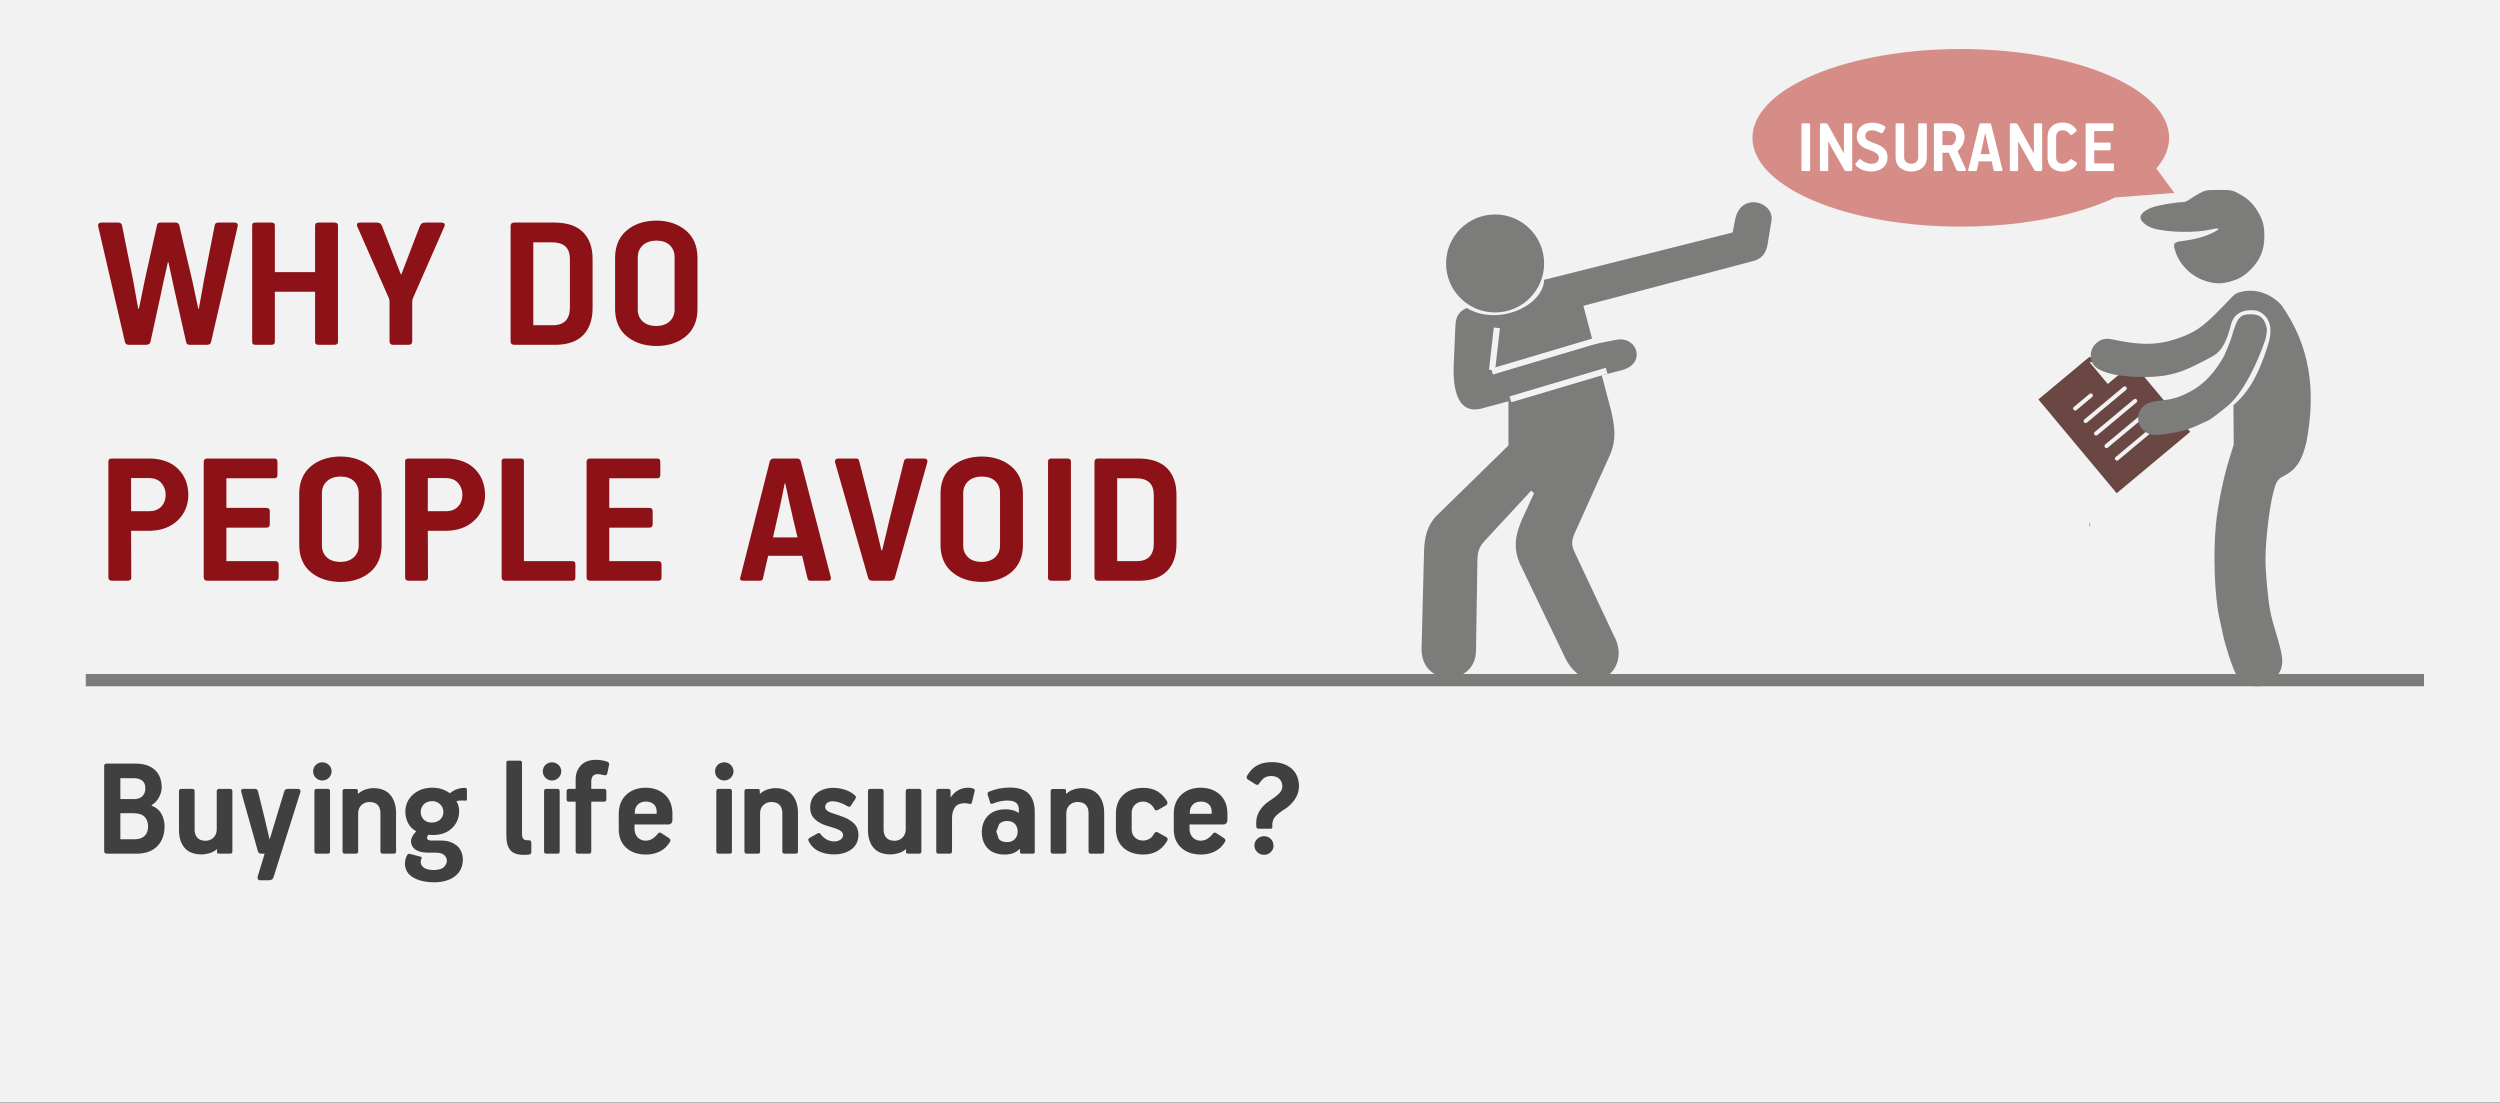 <svg width="408" height="180" xmlns="http://www.w3.org/2000/svg" xmlns:xlink="http://www.w3.org/1999/xlink" overflow="hidden"><rect width="100%" height="100%" fill="#333333" stroke="none"/><defs><clipPath id="clip0"><path d="M0 0 408 0 408 180 0 180Z" fill-rule="evenodd" clip-rule="evenodd"/></clipPath><clipPath id="clip1"><path d="M331.007 66.57 346.315 53.788 359.09 69.103 343.782 81.885Z" fill-rule="evenodd" clip-rule="evenodd"/></clipPath><clipPath id="clip2"><path d="M331.007 66.57 346.315 53.788 359.09 69.103 343.782 81.885Z" fill-rule="evenodd" clip-rule="evenodd"/></clipPath><clipPath id="clip3"><path d="M331.007 66.57 346.315 53.788 359.09 69.103 343.782 81.885Z" fill-rule="evenodd" clip-rule="evenodd"/></clipPath></defs><g clip-path="url(#clip0)"><rect x="0" y="0" width="408" height="179.916" fill="#FFFFFF" transform="scale(1 1)"/><rect x="0" y="0" width="408" height="179.916" fill="#F2F2F2" transform="scale(1 1)"/><path d="M0 0 381.598 0" stroke="#7C7C7B" stroke-width="2" stroke-miterlimit="8" fill="none" fill-rule="evenodd" transform="matrix(1 0 -0 1 14 111)"/><path d="M112.057 42.902C111.928 43.547 111.8 44.189 111.676 44.826 111.55 45.464 111.415 46.105 111.269 46.751L110.154 51.699 114.156 51.699C113.956 50.853 113.75 49.99 113.537 49.112 113.325 48.233 113.126 47.371 112.943 46.524L112.155 42.902ZM166.323 42.057 166.323 55.58 169.54 55.58C170.488 55.571 171.185 55.315 171.633 54.812 172.08 54.309 172.301 53.616 172.297 52.733L172.297 44.807C172.29 43.829 172.033 43.124 171.526 42.692 171.018 42.26 170.302 42.048 169.376 42.057ZM53.817 42.025 53.817 47.43 56.838 47.43C57.636 47.417 58.271 47.168 58.742 46.682 59.212 46.195 59.453 45.549 59.464 44.743 59.461 44.021 59.237 43.394 58.791 42.862 58.345 42.33 57.694 42.051 56.838 42.025ZM5.392 42.025 5.392 47.43 8.412 47.43C9.211 47.417 9.846 47.168 10.316 46.682 10.787 46.195 11.027 45.549 11.038 44.743 11.036 44.021 10.811 43.394 10.365 42.862 9.919 42.33 9.268 42.051 8.412 42.025ZM144.251 41.766C143.276 41.785 142.525 42.046 141.998 42.55 141.471 43.055 141.204 43.688 141.198 44.451L141.198 53.057C141.202 53.819 141.464 54.447 141.981 54.941 142.499 55.436 143.245 55.692 144.218 55.71 145.147 55.694 145.874 55.442 146.401 54.953 146.927 54.465 147.195 53.833 147.205 53.057L147.205 44.451C147.203 43.688 146.953 43.055 146.454 42.55 145.956 42.046 145.221 41.785 144.251 41.766ZM39.589 41.766C38.614 41.785 37.863 42.046 37.336 42.55 36.809 43.055 36.542 43.688 36.536 44.451L36.536 53.057C36.541 53.819 36.802 54.447 37.319 54.941 37.837 55.436 38.583 55.692 39.556 55.71 40.484 55.694 41.212 55.442 41.739 54.953 42.265 54.465 42.533 53.833 42.543 53.057L42.543 44.451C42.541 43.688 42.291 43.055 41.792 42.55 41.294 42.046 40.559 41.785 39.589 41.766ZM163.21 38.827 169.835 38.827C171.9 38.844 173.445 39.375 174.468 40.418 175.491 41.462 176.002 42.914 176 44.775L176 52.766C176 54.657 175.493 56.129 174.48 57.179 173.467 58.229 171.952 58.762 169.934 58.778L163.21 58.778C163.027 58.778 162.884 58.73 162.78 58.637 162.675 58.543 162.622 58.407 162.62 58.229L162.62 39.376C162.62 39.015 162.817 38.832 163.21 38.827ZM155.629 38.827 158.185 38.827C158.338 38.824 158.473 38.862 158.59 38.94 158.707 39.018 158.769 39.153 158.775 39.344L158.775 58.293C158.773 58.469 158.719 58.594 158.615 58.669 158.51 58.744 158.367 58.78 158.185 58.778L155.629 58.778C155.447 58.78 155.303 58.744 155.199 58.669 155.094 58.594 155.041 58.469 155.039 58.293L155.039 39.344C155.039 39.167 155.088 39.036 155.186 38.952 155.285 38.868 155.432 38.826 155.629 38.827ZM120.92 38.827 123.545 38.827C123.726 38.821 123.872 38.84 123.983 38.883 124.095 38.926 124.167 39.026 124.201 39.182L126.563 48.431 127.842 53.798 127.973 53.798 129.253 48.431 131.549 39.182C131.602 39.04 131.685 38.945 131.799 38.895 131.913 38.846 132.038 38.823 132.172 38.827L134.731 38.827C135.075 38.837 135.272 38.914 135.321 39.057 135.371 39.201 135.371 39.35 135.321 39.506L130.04 58.293C129.976 58.469 129.882 58.594 129.757 58.669 129.632 58.744 129.464 58.78 129.253 58.778L126.431 58.778C126.236 58.782 126.077 58.75 125.956 58.681 125.834 58.613 125.741 58.483 125.677 58.293L120.297 39.506C120.241 39.322 120.255 39.164 120.338 39.033 120.421 38.901 120.615 38.833 120.92 38.827ZM110.285 38.827 113.992 38.827C114.144 38.821 114.283 38.848 114.411 38.908 114.538 38.967 114.628 39.091 114.681 39.279 115.502 42.418 116.321 45.561 117.137 48.707 117.954 51.853 118.765 54.995 119.569 58.131 119.596 58.201 119.607 58.288 119.602 58.39 119.605 58.491 119.575 58.58 119.512 58.657 119.449 58.734 119.337 58.774 119.175 58.778L116.321 58.778C116.174 58.78 116.058 58.753 115.973 58.697 115.887 58.642 115.829 58.55 115.797 58.422 115.647 57.792 115.495 57.169 115.341 56.551 115.188 55.933 115.044 55.317 114.911 54.703L109.367 54.703C109.29 55.022 109.164 55.557 108.99 56.308 108.815 57.059 108.656 57.764 108.514 58.422 108.48 58.565 108.417 58.66 108.325 58.709 108.234 58.759 108.122 58.782 107.989 58.778L105.299 58.778C104.944 58.773 104.769 58.654 104.774 58.422 104.775 58.375 104.782 58.332 104.795 58.293 104.808 58.254 104.823 58.211 104.84 58.164L109.629 39.279C109.677 39.148 109.754 39.04 109.859 38.956 109.964 38.873 110.106 38.83 110.285 38.827ZM80.319 38.827 91.24 38.827C91.405 38.825 91.533 38.868 91.625 38.956 91.717 39.043 91.763 39.184 91.764 39.376L91.764 41.476C91.767 41.655 91.729 41.797 91.65 41.9 91.57 42.002 91.434 42.055 91.24 42.057L83.432 42.057 83.432 46.88 89.96 46.88C90.156 46.882 90.298 46.935 90.387 47.038 90.475 47.141 90.519 47.282 90.518 47.462L90.518 49.529C90.518 49.709 90.476 49.85 90.391 49.953 90.305 50.056 90.173 50.108 89.993 50.11L83.432 50.11 83.432 55.58 91.436 55.58C91.602 55.579 91.73 55.622 91.822 55.71 91.913 55.797 91.96 55.937 91.961 56.13L91.961 58.229C91.967 58.59 91.792 58.773 91.436 58.778L80.319 58.778C80.137 58.778 79.993 58.73 79.889 58.637 79.784 58.543 79.731 58.407 79.729 58.229L79.729 39.376C79.729 39.015 79.926 38.832 80.319 38.827ZM66.424 38.827 68.947 38.827C69.128 38.825 69.266 38.86 69.361 38.932 69.456 39.003 69.504 39.119 69.504 39.279L69.504 55.58 77.41 55.58C77.574 55.578 77.697 55.615 77.779 55.689 77.861 55.764 77.902 55.889 77.902 56.065L77.902 58.229C77.904 58.407 77.867 58.543 77.791 58.637 77.716 58.73 77.588 58.778 77.41 58.778L66.424 58.778C66.058 58.773 65.873 58.59 65.867 58.229L65.867 39.312C65.864 39.136 65.903 39.011 65.986 38.936 66.068 38.861 66.215 38.825 66.424 38.827ZM50.737 38.827 56.838 38.827C58.809 38.858 60.352 39.418 61.466 40.507 62.58 41.597 63.147 43.03 63.167 44.808 63.132 46.509 62.538 47.895 61.384 48.968 60.231 50.04 58.726 50.594 56.87 50.628L53.817 50.628 53.85 58.261C53.85 58.611 53.654 58.784 53.26 58.778L50.737 58.778C50.539 58.779 50.386 58.737 50.278 58.653 50.17 58.569 50.116 58.438 50.115 58.261L50.115 39.311C50.116 39.136 50.17 39.011 50.278 38.936 50.386 38.861 50.539 38.825 50.737 38.827ZM17.834 38.827 28.755 38.827C28.92 38.825 29.049 38.868 29.14 38.956 29.232 39.043 29.278 39.184 29.28 39.376L29.28 41.476C29.282 41.655 29.244 41.797 29.165 41.9 29.086 42.002 28.949 42.055 28.755 42.057L20.947 42.057 20.947 46.88 27.475 46.88C27.671 46.882 27.813 46.935 27.902 47.038 27.991 47.141 28.035 47.282 28.033 47.462L28.033 49.529C28.034 49.709 27.991 49.85 27.906 49.953 27.82 50.056 27.688 50.108 27.508 50.11L20.947 50.11 20.947 55.58 28.952 55.58C29.117 55.579 29.245 55.622 29.337 55.71 29.429 55.797 29.475 55.937 29.476 56.13L29.476 58.229C29.482 58.59 29.307 58.773 28.952 58.778L17.834 58.778C17.652 58.778 17.509 58.73 17.404 58.637 17.3 58.543 17.247 58.407 17.244 58.229L17.244 39.376C17.244 39.015 17.441 38.832 17.834 38.827ZM2.311 38.827 8.412 38.827C10.384 38.858 11.927 39.418 13.041 40.507 14.155 41.597 14.721 43.03 14.741 44.808 14.706 46.509 14.112 47.895 12.959 48.968 11.805 50.04 10.3 50.594 8.445 50.628L5.392 50.628 5.425 58.261C5.425 58.611 5.228 58.784 4.835 58.778L2.311 58.778C2.113 58.779 1.961 58.737 1.853 58.653 1.745 58.569 1.69 58.438 1.689 58.261L1.689 39.311C1.69 39.136 1.745 39.011 1.853 38.936 1.961 38.861 2.113 38.825 2.311 38.827ZM144.218 38.503C146.134 38.517 147.723 39.038 148.982 40.066 150.241 41.094 150.894 42.545 150.941 44.419L150.941 53.089C150.902 54.933 150.267 56.37 149.035 57.401 147.804 58.432 146.209 58.956 144.251 58.972 142.304 58.96 140.702 58.444 139.445 57.425 138.189 56.407 137.538 54.961 137.495 53.089L137.495 44.419C137.535 42.574 138.176 41.131 139.417 40.091 140.658 39.051 142.258 38.522 144.218 38.503ZM39.556 38.503C41.472 38.517 43.061 39.038 44.32 40.066 45.579 41.094 46.232 42.545 46.279 44.419L46.279 53.089C46.24 54.933 45.605 56.37 44.373 57.401 43.142 58.432 41.547 58.956 39.589 58.972 37.642 58.96 36.04 58.444 34.783 57.425 33.527 56.407 32.877 54.961 32.833 53.089L32.833 44.419C32.873 42.574 33.514 41.131 34.755 40.091 35.996 39.051 37.596 38.522 39.556 38.503ZM71.034 3.554 71.034 17.077 74.251 17.077C75.198 17.068 75.896 16.811 76.343 16.309 76.79 15.806 77.012 15.113 77.008 14.23L77.008 6.303C77.001 5.326 76.744 4.621 76.237 4.189 75.729 3.756 75.012 3.545 74.086 3.554ZM91.138 3.263C90.164 3.281 89.413 3.543 88.886 4.047 88.359 4.551 88.092 5.185 88.086 5.948L88.086 14.553C88.09 15.315 88.352 15.943 88.869 16.438 89.387 16.933 90.132 17.189 91.106 17.206 92.034 17.191 92.762 16.939 93.289 16.45 93.815 15.961 94.083 15.329 94.093 14.553L94.093 5.948C94.091 5.185 93.841 4.551 93.342 4.047 92.844 3.543 92.109 3.281 91.138 3.263ZM67.921 0.323 74.546 0.323C76.611 0.341 78.155 0.871 79.178 1.915 80.202 2.958 80.712 4.411 80.711 6.271L80.711 14.262C80.71 16.154 80.204 17.625 79.191 18.675 78.178 19.726 76.662 20.259 74.644 20.275L67.921 20.275C67.738 20.274 67.595 20.227 67.49 20.134 67.386 20.04 67.333 19.904 67.331 19.726L67.331 0.873C67.331 0.512 67.527 0.329 67.921 0.323ZM42.783 0.323 45.375 0.323C45.618 0.317 45.813 0.346 45.962 0.412 46.11 0.478 46.231 0.621 46.327 0.841L49.408 8.763 49.506 8.763C49.718 8.225 50.023 7.433 50.419 6.388 50.816 5.343 51.212 4.3 51.609 3.259 52.006 2.217 52.31 1.433 52.523 0.905 52.61 0.697 52.722 0.548 52.859 0.457 52.995 0.366 53.222 0.321 53.539 0.323L55.967 0.323C56.3 0.332 56.495 0.404 56.553 0.538 56.611 0.672 56.602 0.816 56.525 0.97L51.473 12.482C51.393 12.652 51.339 12.796 51.313 12.914 51.286 13.032 51.274 13.168 51.276 13.323L51.276 19.693C51.274 19.887 51.221 20.032 51.116 20.13 51.012 20.227 50.868 20.275 50.686 20.275L48.163 20.275C47.77 20.27 47.573 20.086 47.573 19.725L47.573 13.258C47.574 13.145 47.563 13.031 47.54 12.914 47.517 12.798 47.473 12.675 47.409 12.546L42.324 1.002C42.247 0.833 42.229 0.679 42.271 0.542 42.313 0.404 42.484 0.331 42.783 0.323ZM25.711 0.323 28.234 0.323C28.432 0.322 28.585 0.357 28.692 0.428 28.8 0.5 28.855 0.616 28.856 0.776L28.856 8.409 35.421 8.409 35.421 0.808C35.423 0.633 35.477 0.507 35.585 0.433 35.693 0.358 35.846 0.321 36.044 0.323L38.534 0.323C38.732 0.322 38.885 0.357 38.993 0.428 39.101 0.5 39.156 0.616 39.157 0.776L39.157 19.79C39.156 19.966 39.101 20.091 38.993 20.166 38.885 20.241 38.732 20.277 38.534 20.275L36.044 20.275C35.846 20.277 35.693 20.241 35.585 20.166 35.477 20.091 35.423 19.966 35.421 19.79L35.421 11.607 28.856 11.607 28.856 19.79C28.854 19.966 28.801 20.091 28.697 20.166 28.592 20.241 28.449 20.277 28.267 20.275L25.743 20.275C25.547 20.277 25.399 20.241 25.301 20.166 25.203 20.091 25.154 19.966 25.154 19.79L25.154 0.808C25.152 0.633 25.196 0.507 25.285 0.433 25.373 0.358 25.515 0.321 25.711 0.323ZM0.604 0.323 3.294 0.323C3.65 0.323 3.857 0.485 3.918 0.808 4.198 2.251 4.49 3.707 4.791 5.174 5.092 6.641 5.392 8.096 5.689 9.539L6.542 14.325 6.673 14.39 7.657 9.571 9.626 0.744C9.652 0.627 9.706 0.529 9.79 0.449 9.873 0.369 10.026 0.327 10.249 0.323L12.644 0.323C12.778 0.32 12.902 0.351 13.017 0.416 13.131 0.482 13.214 0.602 13.267 0.776 13.399 1.394 13.605 2.295 13.884 3.479 14.163 4.663 14.444 5.847 14.727 7.03 15.01 8.214 15.223 9.115 15.366 9.733L16.351 14.357 16.449 14.39C16.499 14.1 16.585 13.627 16.706 12.97 16.828 12.314 16.948 11.661 17.066 11.012 17.184 10.363 17.263 9.905 17.302 9.636L19.041 0.776C19.06 0.616 19.127 0.5 19.241 0.428 19.355 0.357 19.496 0.322 19.664 0.323L22.19 0.323C22.505 0.332 22.694 0.404 22.756 0.538 22.817 0.672 22.825 0.816 22.78 0.97L18.45 19.79C18.419 19.966 18.342 20.091 18.22 20.166 18.099 20.241 17.924 20.277 17.695 20.275L15.071 20.275C14.891 20.282 14.743 20.26 14.628 20.21 14.513 20.16 14.431 20.042 14.382 19.855L12.512 11.544 11.495 6.823 11.397 6.791C11.345 7.041 11.242 7.503 11.088 8.175 10.935 8.847 10.784 9.52 10.634 10.192 10.484 10.864 10.389 11.326 10.347 11.576L8.543 19.855C8.496 19.999 8.41 20.106 8.285 20.174 8.16 20.242 7.983 20.276 7.756 20.275L5.164 20.275C4.983 20.281 4.829 20.261 4.701 20.214 4.573 20.168 4.476 20.059 4.41 19.887L0.014 0.905C-0.015 0.796 0.001 0.675 0.063 0.542 0.124 0.408 0.305 0.336 0.604 0.323ZM91.106 0C93.022 0.014 94.611 0.535 95.87 1.563 97.129 2.591 97.782 4.042 97.829 5.915L97.829 14.586C97.79 16.43 97.155 17.867 95.923 18.898 94.692 19.928 93.097 20.452 91.138 20.469 89.192 20.456 87.59 19.941 86.333 18.922 85.076 17.903 84.426 16.458 84.383 14.586L84.383 5.915C84.423 4.07 85.064 2.628 86.305 1.587 87.546 0.547 89.146 0.018 91.106 0Z" fill="#8D1218" fill-rule="evenodd" transform="matrix(1 0 -0 1 16 36)"/><path d="M7.353 17.26C12.534 20.34 19.906 16.847 19.999 12.668L50.77 4.939 51.187 2.786C52.14-1.84 57.793 0.005 57.071 3.192L56.423 7.145C56.143 8.272 55.633 9.254 53.952 9.645L26.412 16.911 30.945 34.06C31.524 36.733 31.854 38.617 30.74 41.268L24.943 54.115C24.351 55.514 24.526 56.164 25.123 57.428L31.356 70.681C34.556 76.453 27.514 81.517 23.623 74.749L16.612 60.163C15.167 57.435 14.831 55.363 16.413 51.731L18.355 47.487 17.882 47.081 10.292 55.277C9.277 56.367 9.153 57.292 9.115 58.3L8.885 73.065C8.922 79.082 0.013 79.227 0 72.949L0.411 56.788C0.498 54.739 0.872 52.808 2.41 51.208L14.177 39.698 14.177 32.49 9.645 33.711C5.535 34.627 5 29.766 5.292 25.573L5.498 20.661C5.566 19.395 5.529 18.115 7.353 17.26Z" fill="#7C7C7B" fill-rule="evenodd" transform="matrix(1 0 -0 1 232 33)"/><path d="M0.404 0.293 1.275 0 1.158 3.453 2.2 4.038 20.734 0.468C24.142-0.268 25.76 4.275 21.776 5.384L3.708 10.066 0 5.325Z" fill="#7C7C7B" fill-rule="evenodd" transform="matrix(1 0 -0 1 243 55)"/><path d="M0 7.996C-1.01851e-15 3.58 3.582-1.01803e-15 8-2.03606e-15 12.418-4.07213e-15 16 3.58 16 7.996 16 12.412 12.418 15.992 8 15.992 3.582 15.992-5.09256e-15 12.412 0 7.996Z" fill="#7C7C7B" fill-rule="evenodd" transform="matrix(1 0 -0 1 236 35)"/><g clip-path="url(#clip1)"><g clip-path="url(#clip2)"><g clip-path="url(#clip3)"><path d="M12.934 0 2.16 0 2.16 19.942 17.782 19.942 17.782 4.848 12.934 0ZM5.816 4.653 9.14 4.653C9.324 4.653 9.472 4.802 9.472 4.986 9.472 5.169 9.324 5.318 9.14 5.318L5.816 5.318C5.633 5.318 5.484 5.169 5.484 4.986 5.484 4.802 5.633 4.653 5.816 4.653ZM14.126 15.954 5.816 15.954C5.633 15.954 5.484 15.805 5.484 15.621 5.484 15.438 5.633 15.289 5.816 15.289L14.126 15.289C14.309 15.289 14.458 15.438 14.458 15.621 14.458 15.805 14.309 15.954 14.126 15.954ZM14.126 13.295 5.816 13.295C5.633 13.295 5.484 13.146 5.484 12.962 5.484 12.778 5.633 12.63 5.816 12.63L14.126 12.63C14.309 12.63 14.458 12.778 14.458 12.962 14.458 13.146 14.309 13.295 14.126 13.295ZM14.126 10.636 5.816 10.636C5.633 10.636 5.484 10.487 5.484 10.303 5.484 10.12 5.633 9.971 5.816 9.971L14.126 9.971C14.309 9.971 14.458 10.12 14.458 10.303 14.458 10.487 14.309 10.636 14.126 10.636ZM14.126 7.977 5.816 7.977C5.633 7.977 5.484 7.828 5.484 7.644 5.484 7.461 5.633 7.312 5.816 7.312L14.126 7.312C14.309 7.312 14.458 7.461 14.458 7.644 14.458 7.828 14.309 7.977 14.126 7.977ZM12.464 5.318 12.464 0.665 17.117 5.318 12.464 5.318Z" fill="#6A4742" transform="matrix(0.768 -0.641 0.641 0.768 331.007 66.57)"/></g></g></g><path d="M26.222 80.805C25.052 80.336 24.441 79.882 23.983 79.141 23.425 78.238 22.195 74.547 21.778 72.525 21.616 71.742 21.36 70.548 21.207 69.87 20.419 66.376 20.164 59.376 20.646 54.512 20.957 51.366 21.843 47.038 22.813 43.912L23.544 41.56 23.522 38.346 23.5 35.131C26.611 32.488 28.013 28.754 29.045 25.597 29.919 22.994 29.634 21.194 28.183 20.146 27.583 19.712 27.268 19.624 26.307 19.624 24.593 19.624 23.4 20.535 23.067 22.096 22.529 24.12 21.867 26.154 20.136 27.117 15.909 29.428 13.604 30.527 9.057 30.527 4.921 30.527 2.111 29.936 0.914 28.814-0.131 27.738 0.088 26.072 0.885 25.225 1.671 24.397 2.542 24.133 3.675 24.378 8.459 25.416 11.245 25.359 14.624 24.155 17.616 23.088 18.844 22.15 22.906 17.829 23.729 16.954 24.005 16.785 24.947 16.582 27.195 16.098 29.6 16.926 31.309 18.772 36.042 25.468 36.978 32.705 35.427 41.05 34.715 44.174 33.764 45.613 31.699 46.693 30.673 47.23 30.503 47.499 29.997 49.393 29.357 51.79 28.728 57.2 28.727 60.322 28.727 62.323 29.127 66.764 29.469 68.552 29.708 69.8 29.831 70.263 30.702 73.188 31.566 76.09 31.664 77.253 31.148 78.44 30.317 80.347 27.934 81.491 26.222 80.805ZM0 54.607C0.007 54.294 0.046 54.189 0.093 54.373 0.14 54.558 0.137 54.814 0.086 54.942 0.035 55.071-0.004 54.92 0 54.607ZM9.435 39.675C7.593 38.71 7.428 36.203 9.129 35.02 9.583 34.705 10.185 34.539 11.309 34.42 13.503 34.187 14.491 33.902 16.305 32.979 18.166 32.032 19.832 30.467 21.173 28.405 21.654 27.667 22.047 27.01 22.047 26.945 22.047 26.88 22.247 26.403 22.492 25.884 22.738 25.364 23.078 24.447 23.248 23.846 24.107 20.815 24.562 20.288 26.315 20.288 27.659 20.288 28.321 20.731 28.75 21.919 29.03 22.694 29.028 22.868 28.723 24.391 27.33 28.483 25.121 32.926 22.799 35.032 21.655 36.029 19.533 37.637 19.361 37.637 19.322 37.637 18.637 37.946 17.838 38.323 16.099 39.145 14.956 39.465 12.49 39.825 11.067 40.055 10.172 40.063 9.435 39.675ZM19.31 14.97C16.732 14.261 14.682 12.294 13.958 9.835 13.624 8.702 13.786 8.498 15.147 8.336 17.021 8.114 18.77 7.643 20.066 7.011 21.474 6.324 21.373 6.099 19.82 6.457 17.264 7.045 12.596 6.944 10.372 6.252 9.285 5.914 8.315 5.086 8.315 4.496 8.315 3.893 9.198 3.173 10.418 2.783 11.524 2.429 14.198 1.991 15.249 1.991 15.531 1.991 16.028 1.787 16.353 1.538 16.678 1.289 17.403 0.841 17.964 0.543 18.915 0.037 19.132 0 21.119 0 23.111 0 23.32 0.036 24.267 0.545 25.779 1.358 26.619 2.125 27.398 3.402 28.293 4.869 28.542 5.768 28.542 7.531 28.542 9.771 27.886 11.392 26.354 12.942 25.233 14.075 24.376 14.573 22.849 14.98 21.55 15.325 20.591 15.323 19.31 14.97Z" fill="#7C7C7B" fill-rule="evenodd" transform="matrix(1 0 -0 1 341 31)"/><path d="M68.864 23.487 59.196 24.225C46.587 30.156 25.085 30.608 11.171 25.233-2.745 19.859-3.804 10.693 8.805 4.762 21.413-1.17 42.914-1.621 56.83 3.753 67.1 7.72 70.694 13.947 65.913 19.493Z" fill="#D68D87" fill-rule="evenodd" transform="matrix(1 0 -0 1 286 8)"/><path d="M29.958 1.719C29.909 1.971 29.861 2.222 29.814 2.471 29.766 2.72 29.715 2.97 29.66 3.222L29.239 5.155 30.751 5.155C30.676 4.825 30.598 4.488 30.517 4.145 30.437 3.801 30.362 3.465 30.293 3.134L29.995 1.719ZM23.001 1.389 23.001 3.69 24.316 3.69C24.515 3.683 24.681 3.61 24.816 3.471 24.95 3.332 25.051 3.169 25.119 2.982 25.188 2.795 25.222 2.627 25.222 2.476 25.223 2.149 25.136 1.887 24.961 1.691 24.786 1.495 24.513 1.394 24.142 1.389ZM46.599 0.127 50.727 0.127C50.79 0.127 50.838 0.144 50.873 0.178 50.908 0.212 50.925 0.267 50.926 0.342L50.926 1.162C50.927 1.232 50.912 1.287 50.882 1.328 50.852 1.368 50.801 1.388 50.727 1.389L47.776 1.389 47.776 3.273 50.244 3.273C50.318 3.274 50.371 3.294 50.405 3.334 50.438 3.375 50.455 3.43 50.454 3.5L50.454 4.308C50.455 4.378 50.439 4.433 50.406 4.473 50.374 4.513 50.324 4.534 50.256 4.535L47.776 4.535 47.776 6.671 50.802 6.671C50.864 6.671 50.913 6.688 50.947 6.722 50.982 6.756 51 6.811 51 6.886L51 7.706C51.002 7.847 50.936 7.919 50.802 7.921L46.599 7.921C46.531 7.92 46.476 7.902 46.437 7.865 46.397 7.829 46.377 7.776 46.376 7.706L46.376 0.342C46.376 0.201 46.451 0.129 46.599 0.127ZM34.298 0.127 34.918 0.127C35.026 0.127 35.11 0.144 35.169 0.179 35.227 0.215 35.28 0.273 35.326 0.355L37.907 5.003 37.932 4.977 37.932 0.317C37.932 0.248 37.951 0.199 37.989 0.17 38.028 0.141 38.087 0.127 38.167 0.127L39.047 0.127C39.116 0.127 39.172 0.141 39.215 0.17 39.258 0.199 39.281 0.248 39.282 0.317L39.282 7.655C39.279 7.755 39.25 7.824 39.195 7.864 39.14 7.903 39.074 7.922 38.997 7.921L38.378 7.921C38.286 7.923 38.209 7.912 38.147 7.886 38.085 7.86 38.03 7.804 37.981 7.718 37.86 7.496 37.682 7.179 37.447 6.766 37.212 6.353 36.959 5.908 36.686 5.431 36.414 4.954 36.161 4.508 35.928 4.093 35.695 3.679 35.519 3.359 35.401 3.133L35.364 3.146 35.364 7.718C35.364 7.793 35.345 7.846 35.308 7.876 35.271 7.907 35.215 7.922 35.141 7.921L34.236 7.921C34.162 7.921 34.106 7.907 34.069 7.878 34.032 7.849 34.013 7.8 34.013 7.731L34.013 0.418C34.011 0.317 34.031 0.244 34.072 0.197 34.114 0.15 34.189 0.127 34.298 0.127ZM29.288 0.127 30.689 0.127C30.747 0.125 30.799 0.136 30.848 0.159 30.896 0.182 30.93 0.23 30.95 0.304 31.26 1.53 31.57 2.758 31.878 3.987 32.187 5.216 32.493 6.443 32.797 7.668 32.808 7.695 32.812 7.729 32.81 7.769 32.811 7.808 32.8 7.843 32.776 7.873 32.752 7.903 32.71 7.919 32.649 7.921L31.57 7.921C31.514 7.921 31.47 7.911 31.438 7.889 31.406 7.867 31.384 7.832 31.372 7.782 31.315 7.536 31.258 7.292 31.199 7.05 31.141 6.809 31.087 6.568 31.037 6.329L28.941 6.329C28.912 6.453 28.865 6.662 28.799 6.956 28.732 7.249 28.672 7.524 28.619 7.782 28.606 7.837 28.582 7.874 28.547 7.894 28.513 7.913 28.47 7.922 28.42 7.921L27.403 7.921C27.269 7.919 27.203 7.872 27.205 7.782 27.205 7.763 27.208 7.746 27.213 7.731 27.218 7.716 27.223 7.699 27.23 7.68L29.04 0.304C29.058 0.253 29.087 0.21 29.127 0.178 29.167 0.145 29.221 0.128 29.288 0.127ZM21.811 0.127 24.266 0.127C25.015 0.132 25.594 0.33 26.002 0.722 26.41 1.114 26.616 1.669 26.622 2.388 26.613 2.784 26.506 3.182 26.302 3.582 26.099 3.981 25.85 4.316 25.556 4.586 25.532 4.611 25.515 4.633 25.507 4.654 25.498 4.674 25.494 4.693 25.494 4.712 25.496 4.75 25.517 4.8 25.556 4.863L26.832 7.643C26.863 7.709 26.863 7.772 26.834 7.829 26.804 7.886 26.746 7.917 26.659 7.921L25.717 7.921C25.562 7.919 25.455 7.893 25.395 7.843 25.336 7.793 25.29 7.726 25.259 7.643L24.055 4.926 23.001 4.926C23.001 5.394 23.003 5.861 23.007 6.329 23.011 6.796 23.012 7.264 23.013 7.731 23.013 7.8 22.994 7.849 22.957 7.878 22.92 7.907 22.864 7.921 22.79 7.921L21.836 7.921C21.762 7.921 21.706 7.907 21.669 7.878 21.632 7.849 21.613 7.8 21.613 7.731L21.613 0.342C21.611 0.201 21.677 0.129 21.811 0.127ZM15.587 0.127 16.541 0.127C16.604 0.126 16.657 0.138 16.698 0.163 16.74 0.189 16.762 0.236 16.763 0.304L16.763 5.724C16.767 6.009 16.871 6.244 17.074 6.431 17.276 6.618 17.553 6.715 17.905 6.722 18.256 6.715 18.534 6.618 18.736 6.43 18.939 6.242 19.043 6.002 19.047 5.711L19.047 0.317C19.047 0.248 19.065 0.199 19.102 0.17 19.139 0.141 19.195 0.127 19.27 0.127L20.223 0.127C20.298 0.127 20.356 0.14 20.397 0.168 20.437 0.196 20.458 0.241 20.459 0.304L20.459 5.724C20.44 6.443 20.192 7 19.714 7.395 19.235 7.791 18.636 7.991 17.917 7.996 17.192 7.991 16.59 7.791 16.11 7.395 15.631 7 15.382 6.443 15.364 5.724L15.364 0.317C15.363 0.248 15.38 0.199 15.415 0.17 15.45 0.141 15.507 0.127 15.587 0.127ZM3.298 0.127 3.917 0.127C4.026 0.127 4.109 0.144 4.168 0.179 4.227 0.215 4.28 0.273 4.326 0.355L6.907 5.003 6.932 4.977 6.932 0.317C6.931 0.248 6.95 0.199 6.989 0.17 7.027 0.141 7.087 0.127 7.167 0.127L8.046 0.127C8.116 0.127 8.172 0.141 8.215 0.17 8.258 0.199 8.28 0.248 8.282 0.317L8.282 7.655C8.279 7.755 8.25 7.824 8.195 7.864 8.14 7.903 8.074 7.922 7.997 7.921L7.378 7.921C7.286 7.923 7.209 7.912 7.147 7.886 7.085 7.86 7.029 7.804 6.981 7.718 6.86 7.496 6.682 7.179 6.447 6.766 6.212 6.353 5.959 5.908 5.686 5.431 5.414 4.954 5.161 4.508 4.928 4.093 4.694 3.679 4.519 3.359 4.4 3.133L4.363 3.146 4.363 7.718C4.363 7.793 4.345 7.846 4.307 7.876 4.27 7.907 4.215 7.922 4.14 7.921L3.236 7.921C3.162 7.921 3.106 7.907 3.069 7.878 3.032 7.849 3.013 7.8 3.013 7.731L3.013 0.418C3.011 0.317 3.031 0.244 3.072 0.197 3.113 0.15 3.189 0.127 3.298 0.127ZM0.223 0.127 1.189 0.127C1.247 0.126 1.298 0.141 1.342 0.171 1.386 0.202 1.41 0.254 1.412 0.329L1.412 7.731C1.411 7.8 1.391 7.849 1.352 7.878 1.312 7.907 1.258 7.921 1.189 7.921L0.223 7.921C0.154 7.921 0.1 7.907 0.06 7.878 0.021 7.849 0.001 7.8 0 7.731L0 0.329C0 0.26 0.019 0.209 0.056 0.176 0.093 0.143 0.149 0.127 0.223 0.127ZM11.432 0.026C11.837 0.025 12.221 0.071 12.586 0.165 12.95 0.258 13.284 0.406 13.589 0.607 13.673 0.667 13.713 0.726 13.71 0.785 13.707 0.843 13.679 0.919 13.627 1.01L13.305 1.617C13.266 1.685 13.213 1.725 13.147 1.737 13.08 1.748 13.009 1.738 12.933 1.705 12.695 1.576 12.455 1.471 12.211 1.389 11.967 1.307 11.732 1.265 11.507 1.263 11.211 1.257 10.958 1.328 10.746 1.474 10.535 1.621 10.424 1.874 10.415 2.236 10.435 2.539 10.584 2.77 10.861 2.929 11.139 3.088 11.424 3.215 11.717 3.31 12.082 3.434 12.441 3.582 12.796 3.755 13.15 3.927 13.445 4.164 13.681 4.466 13.916 4.768 14.039 5.174 14.048 5.686 14.031 6.423 13.777 6.989 13.284 7.384 12.792 7.78 12.162 7.98 11.395 7.984 10.928 7.985 10.478 7.91 10.043 7.757 9.608 7.604 9.233 7.364 8.916 7.037 8.84 6.971 8.799 6.908 8.792 6.848 8.784 6.788 8.817 6.712 8.891 6.621L9.374 6.065C9.446 5.986 9.51 5.954 9.568 5.968 9.625 5.983 9.693 6.023 9.77 6.09 9.996 6.288 10.254 6.445 10.545 6.559 10.836 6.674 11.107 6.732 11.358 6.735 11.802 6.729 12.126 6.636 12.332 6.455 12.537 6.274 12.638 6.039 12.636 5.749 12.624 5.41 12.467 5.146 12.164 4.956 11.861 4.766 11.481 4.596 11.023 4.447 10.697 4.341 10.383 4.202 10.081 4.029 9.778 3.856 9.529 3.626 9.332 3.341 9.136 3.055 9.034 2.691 9.027 2.248 9.045 1.553 9.282 1.011 9.737 0.621 10.191 0.231 10.757 0.033 11.432 0.026ZM42.568 0.001C42.999-0.008 43.411 0.07 43.803 0.234 44.196 0.399 44.549 0.704 44.862 1.149 44.901 1.201 44.919 1.255 44.915 1.313 44.91 1.371 44.872 1.426 44.8 1.478L44.13 1.996C44.061 2.032 43.995 2.039 43.935 2.016 43.875 1.994 43.828 1.953 43.796 1.895 43.657 1.691 43.487 1.535 43.286 1.427 43.084 1.318 42.861 1.264 42.618 1.263 42.27 1.271 42.007 1.374 41.83 1.572 41.653 1.77 41.564 2.012 41.564 2.299L41.564 5.749C41.565 6.022 41.656 6.25 41.836 6.434 42.017 6.619 42.282 6.715 42.63 6.722 42.862 6.718 43.077 6.66 43.276 6.548 43.476 6.436 43.645 6.297 43.783 6.128 43.825 6.078 43.869 6.033 43.917 5.994 43.964 5.955 44.027 5.957 44.106 6.002L44.85 6.469C44.906 6.502 44.945 6.547 44.964 6.602 44.984 6.657 44.979 6.714 44.949 6.772 44.66 7.21 44.314 7.524 43.912 7.716 43.51 7.907 43.074 8.001 42.605 7.996 41.869 7.989 41.281 7.786 40.841 7.389 40.401 6.992 40.175 6.445 40.164 5.749L40.164 2.248C40.177 1.563 40.404 1.02 40.845 0.618 41.286 0.216 41.86 0.01 42.568 0.001Z" fill="#FFFFFF" fill-rule="evenodd" transform="matrix(1 0 -0 1 294 20)"/><path d="M0 0 15.697 4.669" stroke="#F2F2F2" stroke-miterlimit="8" fill="none" fill-rule="evenodd" transform="matrix(1 0 0 -1 246.5 65.171)"/><path d="M0 0 17.267 5.136" stroke="#F2F2F2" stroke-miterlimit="8" fill="none" fill-rule="evenodd" transform="matrix(1 0 0 -1 243.5 60.638)"/><path d="M0 0 0.788 6.895" stroke="#F2F2F2" stroke-miterlimit="8" fill="none" fill-rule="evenodd" transform="matrix(1 0 0 -1 243.5 60.398)"/><path d="M189.284 12.462C189.717 12.47 190.081 12.614 190.373 12.894 190.666 13.173 190.819 13.538 190.83 13.987L190.852 13.987C190.843 14.405 190.692 14.76 190.402 15.052 190.111 15.345 189.739 15.498 189.284 15.511 188.85 15.499 188.484 15.349 188.184 15.061 187.885 14.773 187.729 14.415 187.716 13.987 187.729 13.559 187.885 13.201 188.184 12.912 188.484 12.624 188.85 12.474 189.284 12.462ZM147.353 9.982C146.807 9.992 146.38 10.157 146.069 10.477L145.594 11.722 146.007 12.937C146.287 13.258 146.736 13.425 147.353 13.437 147.886 13.427 148.307 13.263 148.615 12.946 148.924 12.629 149.081 12.221 149.087 11.723 149.088 11.223 148.946 10.81 148.659 10.486 148.373 10.161 147.938 9.993 147.353 9.982ZM2.644 8.719 2.644 12.964 5.012 12.964C5.696 12.959 6.226 12.778 6.6 12.421 6.974 12.065 7.163 11.562 7.168 10.913 7.177 10.279 7.001 9.758 6.641 9.351 6.28 8.943 5.683 8.733 4.848 8.719ZM178.961 6.813C178.405 6.826 177.97 6.996 177.657 7.32 177.344 7.644 177.185 8.04 177.18 8.507L177.18 8.817 180.743 8.817 180.743 8.388C180.736 7.904 180.574 7.523 180.257 7.242 179.939 6.962 179.507 6.818 178.961 6.813ZM88.383 6.813C87.826 6.826 87.392 6.996 87.079 7.32 86.766 7.644 86.606 8.04 86.601 8.507L86.601 8.817 90.165 8.817 90.165 8.388C90.158 7.904 89.996 7.523 89.678 7.242 89.361 6.962 88.929 6.819 88.383 6.813ZM53.534 6.741C52.902 6.763 52.431 6.952 52.121 7.307 51.811 7.663 51.657 8.055 51.658 8.482 51.662 8.973 51.818 9.386 52.127 9.722 52.436 10.058 52.873 10.233 53.44 10.247 54.053 10.235 54.526 10.063 54.858 9.731 55.19 9.4 55.358 8.984 55.362 8.482 55.35 8.003 55.175 7.596 54.835 7.263 54.495 6.929 54.061 6.755 53.534 6.741ZM124.982 4.742 126.807 4.742C126.937 4.744 127.035 4.776 127.103 4.838 127.171 4.899 127.205 4.979 127.205 5.077L127.205 11.404C127.2 11.929 127.34 12.36 127.624 12.696 127.909 13.033 128.371 13.207 129.01 13.219 129.516 13.207 129.94 13.033 130.282 12.697 130.624 12.361 130.802 11.932 130.816 11.41L130.816 5.101C130.818 4.992 130.855 4.905 130.927 4.841 130.999 4.777 131.094 4.744 131.213 4.742L132.992 4.742C133.11 4.744 133.201 4.776 133.267 4.838 133.332 4.899 133.365 4.979 133.366 5.077L133.366 14.987C133.366 15.205 133.249 15.316 133.015 15.32L131.19 15.32C131.074 15.322 130.99 15.301 130.938 15.258 130.886 15.215 130.861 15.141 130.861 15.036L130.861 14.607 130.838 14.583C130.496 14.889 130.09 15.11 129.622 15.244 129.154 15.378 128.708 15.444 128.284 15.441 127.057 15.424 126.144 15.058 125.546 14.341 124.949 13.625 124.651 12.657 124.653 11.437L124.653 5.122 124.655 5.1C124.655 4.992 124.684 4.905 124.739 4.841 124.796 4.777 124.877 4.744 124.982 4.742ZM22.698 4.742 24.572 4.742C24.744 4.744 24.869 4.783 24.947 4.859 25.025 4.935 25.079 5.039 25.111 5.172L26.188 9.542 26.985 12.932 27.032 12.932C27.418 11.644 27.805 10.358 28.194 9.076 28.583 7.794 28.976 6.508 29.374 5.22 29.405 5.085 29.466 4.973 29.556 4.883 29.645 4.793 29.788 4.746 29.983 4.742L31.67 4.742C31.803 4.747 31.905 4.803 31.977 4.909 32.049 5.016 32.064 5.143 32.021 5.291L27.641 19.157C27.605 19.282 27.53 19.395 27.415 19.496 27.301 19.597 27.149 19.651 26.961 19.657L25.439 19.657C25.272 19.653 25.154 19.59 25.084 19.469 25.015 19.349 25.008 19.197 25.064 19.014L26.188 15.32 25.626 15.32C25.465 15.321 25.342 15.283 25.257 15.207 25.172 15.13 25.108 15.008 25.064 14.842L22.37 5.244C22.334 5.108 22.342 4.992 22.393 4.894 22.445 4.798 22.547 4.747 22.698 4.742ZM12.54 4.742 14.365 4.742C14.494 4.744 14.593 4.776 14.661 4.838 14.729 4.899 14.763 4.979 14.763 5.077L14.763 11.404C14.758 11.929 14.897 12.36 15.182 12.696 15.467 13.033 15.929 13.207 16.568 13.219 17.074 13.207 17.498 13.033 17.84 12.697 18.182 12.361 18.36 11.932 18.373 11.41L18.373 5.101C18.375 4.992 18.412 4.905 18.485 4.841 18.557 4.777 18.652 4.744 18.771 4.742L20.549 4.742C20.668 4.744 20.759 4.776 20.824 4.838 20.89 4.899 20.923 4.979 20.924 5.077L20.924 14.987C20.924 15.205 20.807 15.316 20.573 15.32L18.748 15.32C18.632 15.322 18.548 15.301 18.496 15.258 18.444 15.215 18.419 15.141 18.419 15.036L18.419 14.607 18.395 14.583C18.053 14.889 17.648 15.11 17.18 15.244 16.712 15.378 16.266 15.444 15.842 15.441 14.615 15.424 13.702 15.058 13.104 14.341 12.506 13.625 12.209 12.657 12.211 11.437L12.211 5.122 12.213 5.1C12.213 4.992 12.241 4.905 12.297 4.841 12.353 4.777 12.434 4.744 12.54 4.742ZM100.253 4.739 102.078 4.739C102.186 4.739 102.274 4.77 102.344 4.832 102.414 4.894 102.45 4.99 102.452 5.121L102.452 14.939C102.452 15.079 102.423 15.179 102.365 15.236 102.306 15.294 102.218 15.322 102.101 15.32L100.276 15.32C100.158 15.32 100.067 15.29 100.001 15.23 99.936 15.171 99.903 15.082 99.902 14.963L99.902 5.121C99.902 5 99.931 4.907 99.99 4.841 100.048 4.774 100.136 4.74 100.253 4.739ZM72.142 4.739 73.967 4.739C74.075 4.739 74.164 4.77 74.234 4.832 74.303 4.894 74.339 4.99 74.342 5.121L74.342 14.939C74.342 15.079 74.312 15.179 74.254 15.236 74.195 15.294 74.108 15.322 73.991 15.32L72.166 15.32C72.048 15.32 71.956 15.29 71.891 15.23 71.825 15.171 71.792 15.082 71.791 14.963L71.791 5.121C71.791 5 71.82 4.907 71.879 4.841 71.938 4.774 72.025 4.74 72.142 4.739ZM34.662 4.739 36.487 4.739C36.594 4.739 36.683 4.77 36.753 4.832 36.823 4.894 36.859 4.99 36.861 5.121L36.861 14.939C36.861 15.079 36.832 15.179 36.773 15.236 36.715 15.294 36.627 15.322 36.51 15.32L34.685 15.32C34.567 15.32 34.475 15.29 34.41 15.23 34.345 15.171 34.312 15.082 34.311 14.963L34.311 5.121C34.311 5 34.34 4.907 34.398 4.841 34.457 4.774 34.545 4.74 34.662 4.739ZM159.573 4.623C160.78 4.644 161.686 5.024 162.292 5.763 162.898 6.501 163.202 7.471 163.202 8.671L163.202 14.986C163.202 15.205 163.085 15.316 162.851 15.32L161.026 15.32C160.908 15.319 160.817 15.29 160.751 15.233 160.686 15.176 160.653 15.094 160.652 14.986L160.652 8.695C160.657 8.161 160.518 7.728 160.233 7.396 159.948 7.065 159.486 6.894 158.847 6.884 158.319 6.894 157.885 7.065 157.545 7.396 157.206 7.728 157.03 8.161 157.018 8.695L157.018 14.986C157.022 15.205 156.897 15.316 156.644 15.32L154.842 15.32C154.724 15.319 154.632 15.29 154.567 15.233 154.502 15.176 154.468 15.094 154.467 14.986L154.467 5.123C154.467 5.014 154.497 4.928 154.555 4.864 154.614 4.8 154.701 4.767 154.818 4.766L156.667 4.766C156.772 4.764 156.849 4.786 156.898 4.831 156.947 4.877 156.972 4.958 156.971 5.075L156.971 5.504C156.983 5.505 156.995 5.509 157.006 5.516 157.018 5.522 157.03 5.526 157.041 5.527 157.383 5.209 157.784 4.978 158.246 4.834 158.707 4.691 159.15 4.621 159.573 4.623ZM109.599 4.623C110.806 4.644 111.712 5.024 112.318 5.763 112.924 6.501 113.228 7.471 113.228 8.671L113.228 14.986C113.228 15.205 113.111 15.316 112.877 15.32L111.052 15.32C110.934 15.319 110.842 15.29 110.777 15.233 110.712 15.176 110.678 15.094 110.677 14.986L110.677 8.695C110.683 8.161 110.543 7.728 110.258 7.396 109.974 7.065 109.512 6.894 108.872 6.884 108.345 6.894 107.911 7.065 107.571 7.396 107.231 7.728 107.055 8.161 107.044 8.695L107.044 14.986C107.048 15.205 106.923 15.316 106.669 15.32L104.868 15.32C104.75 15.319 104.658 15.29 104.593 15.233 104.527 15.176 104.494 15.094 104.493 14.986L104.493 5.123C104.493 5.014 104.523 4.928 104.581 4.864 104.639 4.8 104.727 4.767 104.844 4.766L106.693 4.766C106.797 4.764 106.874 4.786 106.924 4.831 106.973 4.877 106.997 4.958 106.997 5.075L106.997 5.504C107.009 5.505 107.02 5.509 107.032 5.516 107.044 5.522 107.055 5.526 107.067 5.527 107.409 5.209 107.81 4.978 108.272 4.834 108.733 4.691 109.176 4.621 109.599 4.623ZM44.008 4.623C45.214 4.644 46.121 5.024 46.727 5.763 47.333 6.501 47.636 7.471 47.637 8.671L47.637 14.986C47.637 15.205 47.52 15.316 47.286 15.32L45.461 15.32C45.343 15.319 45.251 15.29 45.186 15.233 45.12 15.176 45.087 15.094 45.086 14.986L45.086 8.695C45.092 8.161 44.952 7.728 44.667 7.396 44.383 7.065 43.92 6.894 43.281 6.884 42.754 6.894 42.32 7.065 41.98 7.396 41.64 7.728 41.464 8.161 41.452 8.695L41.452 14.986C41.456 15.205 41.332 15.316 41.078 15.32L39.276 15.32C39.158 15.319 39.067 15.29 39.001 15.233 38.936 15.176 38.903 15.094 38.902 14.986L38.902 5.123C38.902 5.014 38.931 4.928 38.99 4.864 39.048 4.8 39.136 4.767 39.253 4.766L41.101 4.766C41.206 4.764 41.283 4.786 41.333 4.831 41.382 4.877 41.406 4.958 41.406 5.075L41.406 5.504C41.417 5.505 41.429 5.509 41.441 5.516 41.452 5.522 41.464 5.526 41.476 5.527 41.817 5.209 42.219 4.978 42.68 4.834 43.142 4.691 43.584 4.621 44.008 4.623ZM169.566 4.575C170.441 4.572 171.198 4.751 171.838 5.111 172.479 5.471 173.025 6.03 173.478 6.789 173.518 6.868 173.532 6.972 173.519 7.099 173.507 7.226 173.438 7.329 173.314 7.409L172.002 8.171C171.808 8.281 171.658 8.295 171.554 8.213 171.451 8.132 171.366 8.014 171.3 7.862 171.093 7.515 170.833 7.254 170.518 7.078 170.203 6.901 169.878 6.813 169.543 6.813 169.004 6.824 168.564 6.998 168.222 7.334 167.88 7.67 167.703 8.1 167.692 8.624L167.692 11.414C167.704 11.936 167.88 12.358 168.219 12.68 168.559 13.003 168.992 13.169 169.519 13.178 169.866 13.18 170.197 13.099 170.512 12.937 170.827 12.774 171.082 12.521 171.276 12.177 171.353 12.024 171.445 11.907 171.552 11.825 171.658 11.744 171.808 11.758 172.002 11.867L173.314 12.606C173.444 12.679 173.524 12.771 173.554 12.883 173.585 12.995 173.559 13.117 173.478 13.249 173.024 13.998 172.474 14.554 171.83 14.918 171.185 15.283 170.431 15.464 169.566 15.463 168.213 15.448 167.138 15.079 166.341 14.356 165.544 13.633 165.137 12.644 165.118 11.39L165.118 8.696C165.141 7.418 165.558 6.412 166.368 5.68 167.177 4.947 168.244 4.579 169.566 4.575ZM118.984 4.575C119.586 4.571 120.211 4.669 120.859 4.87 121.507 5.071 122.084 5.401 122.591 5.861 122.669 5.945 122.7 6.037 122.685 6.137 122.669 6.237 122.63 6.335 122.568 6.432L121.819 7.552C121.783 7.588 121.743 7.617 121.699 7.638 121.655 7.659 121.609 7.67 121.561 7.671 121.479 7.665 121.375 7.623 121.251 7.546 121.128 7.468 120.989 7.391 120.836 7.313 120.486 7.144 120.15 7.011 119.828 6.914 119.507 6.817 119.194 6.767 118.89 6.765 118.542 6.766 118.254 6.847 118.026 7.006 117.798 7.166 117.679 7.395 117.671 7.695 117.67 7.908 117.76 8.096 117.941 8.258 118.121 8.42 118.399 8.566 118.773 8.696 119.402 8.884 120.048 9.104 120.709 9.357 121.371 9.61 121.931 9.962 122.389 10.411 122.847 10.86 123.086 11.472 123.106 12.248 123.079 13.277 122.694 14.065 121.95 14.612 121.206 15.158 120.265 15.434 119.125 15.439 118.294 15.451 117.501 15.296 116.744 14.975 115.988 14.654 115.4 14.095 114.98 13.297 114.93 13.2 114.907 13.103 114.913 13.008 114.918 12.913 114.972 12.835 115.074 12.773L116.384 12.034C116.509 11.962 116.61 11.933 116.688 11.947 116.766 11.962 116.844 12.022 116.922 12.129 117.236 12.533 117.58 12.833 117.953 13.029 118.326 13.225 118.74 13.322 119.195 13.321 119.53 13.32 119.84 13.233 120.124 13.062 120.409 12.891 120.561 12.643 120.579 12.32 120.577 12.052 120.481 11.837 120.291 11.676 120.102 11.515 119.83 11.372 119.477 11.247 119.249 11.164 118.989 11.08 118.697 10.994 118.405 10.908 118.11 10.817 117.812 10.723 117.038 10.469 116.415 10.111 115.942 9.65 115.47 9.188 115.227 8.568 115.214 7.79 115.247 6.729 115.626 5.928 116.352 5.388 117.078 4.848 117.956 4.577 118.984 4.575ZM178.938 4.552C180.228 4.564 181.274 4.938 182.076 5.671 182.879 6.404 183.293 7.421 183.317 8.722L183.317 9.84C183.313 10.057 183.251 10.23 183.13 10.357 183.009 10.486 182.853 10.551 182.662 10.554L177.133 10.554 177.133 11.317C177.141 11.845 177.306 12.287 177.631 12.644 177.955 13.002 178.391 13.188 178.938 13.202 179.403 13.19 179.797 13.071 180.119 12.847 180.441 12.623 180.711 12.367 180.93 12.081 181.008 11.98 181.087 11.913 181.167 11.878 181.248 11.843 181.356 11.871 181.492 11.961L182.638 12.701C182.783 12.793 182.886 12.889 182.948 12.987 183.011 13.086 183.009 13.205 182.943 13.345 182.52 14.079 181.961 14.616 181.263 14.957 180.566 15.298 179.806 15.467 178.985 15.463 177.632 15.446 176.56 15.075 175.77 14.35 174.98 13.624 174.576 12.645 174.559 11.413L174.559 8.722C174.58 7.463 174.988 6.458 175.782 5.707 176.576 4.955 177.628 4.57 178.938 4.552ZM140.925 4.552C141.058 4.551 141.201 4.559 141.355 4.575 141.509 4.592 141.646 4.624 141.768 4.671 141.928 4.718 142.024 4.784 142.058 4.867 142.092 4.95 142.089 5.051 142.049 5.171L141.651 6.837C141.618 7.009 141.567 7.116 141.499 7.158 141.43 7.2 141.333 7.212 141.206 7.194 141.064 7.157 140.926 7.129 140.793 7.107 140.66 7.086 140.54 7.075 140.433 7.075 139.66 7.089 139.12 7.329 138.813 7.795 138.507 8.262 138.359 8.872 138.371 9.624L138.371 14.939C138.369 15.069 138.332 15.165 138.26 15.227 138.188 15.29 138.093 15.32 137.973 15.32L136.172 15.32C136.054 15.32 135.962 15.29 135.897 15.23 135.832 15.171 135.798 15.082 135.797 14.963L135.797 5.123C135.798 5.003 135.832 4.91 135.897 4.843 135.962 4.777 136.054 4.743 136.172 4.742L137.763 4.742C137.871 4.742 137.959 4.772 138.029 4.831 138.099 4.891 138.135 4.98 138.137 5.099L138.137 6.075 138.208 6.075C138.496 5.626 138.879 5.262 139.355 4.983 139.831 4.704 140.355 4.56 140.925 4.552ZM88.359 4.552C89.649 4.564 90.695 4.938 91.498 5.671 92.301 6.404 92.714 7.421 92.739 8.722L92.739 9.84C92.735 10.057 92.672 10.23 92.551 10.357 92.43 10.486 92.275 10.551 92.083 10.554L86.554 10.554 86.554 11.317C86.562 11.845 86.728 12.287 87.052 12.644 87.377 13.002 87.812 13.188 88.359 13.202 88.825 13.19 89.219 13.071 89.54 12.847 89.862 12.623 90.133 12.367 90.352 12.081 90.429 11.98 90.508 11.913 90.589 11.878 90.669 11.843 90.778 11.871 90.913 11.961L92.06 12.701C92.204 12.793 92.308 12.889 92.37 12.987 92.432 13.086 92.43 13.205 92.364 13.345 91.942 14.079 91.382 14.616 90.685 14.957 89.987 15.298 89.228 15.467 88.406 15.463 87.053 15.446 85.982 15.075 85.192 14.35 84.402 13.624 83.998 12.645 83.98 11.413L83.98 8.722C84.002 7.463 84.409 6.458 85.203 5.707 85.997 4.955 87.049 4.57 88.359 4.552ZM53.44 4.552C53.997 4.548 54.518 4.615 55.001 4.754 55.485 4.893 55.964 5.127 56.439 5.456 56.774 5.159 57.156 4.938 57.582 4.793 58.009 4.647 58.432 4.575 58.85 4.575 58.987 4.575 59.081 4.605 59.131 4.665 59.181 4.724 59.204 4.813 59.201 4.932L59.201 6.336C59.202 6.475 59.182 6.566 59.142 6.61 59.102 6.654 59.036 6.673 58.943 6.67 58.849 6.658 58.751 6.651 58.648 6.649 58.545 6.646 58.44 6.645 58.334 6.646 58.053 6.642 57.772 6.673 57.492 6.741 57.653 7.017 57.769 7.3 57.837 7.591 57.905 7.881 57.938 8.171 57.936 8.458 57.911 9.535 57.522 10.432 56.769 11.151 56.015 11.869 55.046 12.242 53.861 12.27 53.644 12.271 53.463 12.269 53.319 12.264 53.175 12.259 53.035 12.245 52.9 12.222 52.862 12.284 52.821 12.357 52.777 12.443 52.733 12.529 52.703 12.614 52.689 12.7 52.696 12.887 52.77 13.015 52.912 13.083 53.053 13.15 53.221 13.182 53.416 13.178L55.057 13.178C56.012 13.181 56.824 13.444 57.495 13.967 58.166 14.49 58.516 15.259 58.545 16.274 58.533 17.116 58.315 17.811 57.891 18.361 57.466 18.91 56.906 19.32 56.211 19.589 55.516 19.858 54.756 19.991 53.932 19.991 52.469 19.985 51.301 19.722 50.427 19.202 49.554 18.682 49.106 17.936 49.084 16.966 49.095 16.544 49.167 16.172 49.301 15.851 49.434 15.53 49.565 15.361 49.693 15.344 49.727 15.343 49.764 15.344 49.804 15.347 49.844 15.349 49.892 15.356 49.95 15.368L51.588 15.797C51.669 15.811 51.729 15.837 51.767 15.878 51.804 15.918 51.823 15.963 51.822 16.012 51.815 16.063 51.788 16.146 51.74 16.262 51.692 16.379 51.665 16.51 51.658 16.656 51.647 16.994 51.804 17.297 52.127 17.565 52.45 17.834 53.005 17.977 53.791 17.992 54.598 17.971 55.158 17.799 55.473 17.476 55.788 17.153 55.938 16.808 55.925 16.441 55.934 16.148 55.809 15.864 55.549 15.591 55.289 15.319 54.836 15.172 54.189 15.153L52.759 15.153C51.9 15.145 51.238 14.971 50.773 14.633 50.308 14.294 50.074 13.841 50.068 13.273 50.072 13.038 50.152 12.774 50.308 12.482 50.464 12.19 50.672 11.921 50.933 11.675 50.296 11.318 49.838 10.848 49.561 10.264 49.284 9.68 49.148 9.055 49.154 8.387 49.187 7.278 49.608 6.368 50.419 5.656 51.229 4.944 52.236 4.576 53.44 4.552ZM147.798 4.526 147.798 4.528C149.3 4.54 150.359 4.908 150.977 5.632 151.594 6.356 151.893 7.362 151.872 8.65L151.872 14.987C151.873 15.105 151.848 15.19 151.799 15.243 151.75 15.295 151.673 15.321 151.568 15.32L149.719 15.32C149.552 15.32 149.466 15.225 149.461 15.036L149.461 14.559 149.391 14.559C149.037 14.909 148.649 15.15 148.228 15.28 147.807 15.41 147.367 15.471 146.907 15.464 145.729 15.447 144.824 15.106 144.19 14.443 143.557 13.779 143.237 12.896 143.23 11.795 143.235 10.722 143.564 9.84 144.219 9.149 144.874 8.458 145.825 8.101 147.072 8.077 147.399 8.072 147.757 8.111 148.146 8.193 148.535 8.275 148.887 8.427 149.203 8.649L149.273 8.649 149.273 8.125C149.285 7.677 149.151 7.321 148.872 7.055 148.594 6.79 148.103 6.654 147.399 6.647 147.061 6.648 146.684 6.688 146.269 6.769 145.854 6.85 145.466 6.968 145.104 7.124 144.943 7.183 144.825 7.201 144.749 7.178 144.674 7.154 144.62 7.088 144.588 6.981L144.19 5.694C144.166 5.585 144.168 5.487 144.196 5.402 144.224 5.317 144.285 5.255 144.378 5.217 144.852 5.001 145.384 4.832 145.973 4.711 146.562 4.59 147.171 4.528 147.798 4.526ZM2.644 3 2.644 6.41 4.895 6.41C5.484 6.404 5.935 6.244 6.248 5.93 6.562 5.617 6.72 5.189 6.723 4.645 6.716 4.055 6.537 3.632 6.187 3.375 5.837 3.119 5.359 2.994 4.754 3ZM0.421 0.62 5.153 0.62C6.467 0.625 7.498 0.959 8.247 1.623 8.995 2.286 9.377 3.246 9.391 4.502 9.385 5.037 9.238 5.577 8.949 6.124 8.66 6.67 8.261 7.091 7.753 7.386L7.753 7.481C8.517 7.79 9.061 8.262 9.385 8.899 9.71 9.535 9.868 10.198 9.859 10.889 9.849 12.221 9.455 13.287 8.677 14.088 7.9 14.888 6.803 15.299 5.387 15.32L0.445 15.32C0.303 15.319 0.194 15.285 0.117 15.216 0.04 15.147 0.001 15.047 0 14.915L0 1.024C-0.001 0.893 0.031 0.793 0.097 0.724 0.162 0.655 0.271 0.62 0.421 0.62ZM101.189 0.405C101.61 0.415 101.966 0.556 102.256 0.831 102.547 1.105 102.698 1.455 102.71 1.881 102.699 2.287 102.551 2.635 102.268 2.926 101.985 3.216 101.633 3.368 101.212 3.381 100.78 3.37 100.421 3.225 100.136 2.944 99.85 2.662 99.702 2.308 99.691 1.881 99.701 1.466 99.845 1.118 100.124 0.84 100.403 0.561 100.758 0.416 101.189 0.405ZM73.078 0.405C73.5 0.415 73.856 0.556 74.146 0.831 74.436 1.105 74.587 1.455 74.599 1.881 74.588 2.287 74.441 2.635 74.158 2.926 73.874 3.216 73.522 3.368 73.102 3.381 72.67 3.37 72.311 3.225 72.025 2.944 71.74 2.662 71.591 2.308 71.581 1.881 71.59 1.466 71.735 1.118 72.013 0.84 72.292 0.561 72.647 0.416 73.078 0.405ZM35.597 0.405C36.019 0.415 36.375 0.556 36.665 0.831 36.955 1.105 37.107 1.455 37.119 1.881 37.108 2.287 36.96 2.635 36.677 2.926 36.394 3.216 36.042 3.368 35.621 3.381 35.189 3.37 34.83 3.225 34.544 2.944 34.259 2.662 34.11 2.308 34.1 1.881 34.109 1.466 34.254 1.118 34.533 0.84 34.812 0.561 35.167 0.416 35.597 0.405ZM190.572 0.38C191.895 0.387 192.958 0.73 193.761 1.411 194.565 2.091 194.978 3.066 195 4.336 194.976 5.154 194.731 5.888 194.265 6.537 193.799 7.186 193.255 7.699 192.634 8.077 192.08 8.411 191.613 8.768 191.234 9.146 190.856 9.525 190.658 9.995 190.643 10.555L190.643 11.008C190.641 11.081 190.615 11.138 190.564 11.181 190.512 11.223 190.445 11.245 190.362 11.246L188.488 11.246C188.314 11.25 188.192 11.219 188.122 11.151 188.051 11.084 188.017 10.957 188.019 10.77L188.019 10.15C188.026 9.521 188.211 8.909 188.575 8.315 188.94 7.722 189.441 7.205 190.081 6.766 190.672 6.392 191.176 6.021 191.594 5.652 192.013 5.284 192.242 4.877 192.282 4.431 192.297 3.898 192.145 3.469 191.826 3.144 191.507 2.819 191.073 2.653 190.526 2.644 189.948 2.652 189.516 2.778 189.228 3.022 188.941 3.266 188.678 3.576 188.441 3.954 188.38 4.037 188.302 4.081 188.207 4.085 188.111 4.09 188.009 4.063 187.902 4.002L186.66 3.216C186.534 3.132 186.465 3.037 186.452 2.93 186.44 2.822 186.471 2.703 186.543 2.572 187.023 1.761 187.598 1.191 188.268 0.859 188.938 0.528 189.706 0.368 190.572 0.38ZM65.941 0.142 67.862 0.142C67.958 0.141 68.036 0.166 68.096 0.216 68.157 0.266 68.188 0.345 68.19 0.451L68.19 11.939C68.182 12.385 68.244 12.697 68.377 12.874 68.51 13.052 68.759 13.137 69.126 13.13L69.383 13.13C69.52 13.138 69.61 13.188 69.653 13.282 69.696 13.376 69.715 13.468 69.711 13.559L69.711 15.034C69.71 15.197 69.672 15.307 69.597 15.365 69.523 15.423 69.421 15.456 69.291 15.464 69.142 15.487 68.989 15.501 68.831 15.506 68.674 15.511 68.561 15.513 68.495 15.512 67.443 15.516 66.7 15.252 66.266 14.72 65.832 14.188 65.623 13.363 65.637 12.247L65.637 0.475C65.638 0.367 65.665 0.285 65.719 0.228 65.772 0.171 65.847 0.142 65.941 0.142ZM80.151 0C80.509 0.002 80.848 0.028 81.167 0.077 81.487 0.127 81.75 0.188 81.955 0.262 82.081 0.292 82.193 0.345 82.292 0.422 82.391 0.5 82.427 0.637 82.4 0.833L82.119 2.19C82.086 2.355 82.017 2.459 81.911 2.503 81.805 2.546 81.648 2.537 81.44 2.476 81.323 2.438 81.17 2.405 80.983 2.377 80.795 2.349 80.643 2.334 80.526 2.332 80.186 2.338 79.929 2.446 79.756 2.657 79.583 2.869 79.496 3.15 79.495 3.502L79.495 4.742 81.58 4.742C81.698 4.744 81.79 4.777 81.856 4.84 81.921 4.904 81.954 4.991 81.955 5.099L81.955 6.479C81.954 6.598 81.921 6.688 81.858 6.747 81.795 6.807 81.711 6.836 81.604 6.836L79.495 6.836 79.495 14.963C79.494 15.082 79.461 15.171 79.396 15.23 79.331 15.29 79.239 15.32 79.121 15.32L77.319 15.32C77.191 15.318 77.097 15.286 77.035 15.222 76.975 15.158 76.944 15.071 76.945 14.963L76.945 6.836 75.82 6.836C75.713 6.836 75.629 6.807 75.566 6.747 75.503 6.688 75.471 6.598 75.469 6.479L75.469 5.099C75.47 4.991 75.503 4.904 75.569 4.84 75.634 4.777 75.726 4.744 75.844 4.742L76.945 4.742 76.945 3.144C76.95 2.273 77.227 1.537 77.776 0.937 78.325 0.338 79.117 0.025 80.151 0Z" fill="#404040" fill-rule="evenodd" transform="matrix(1 0 -0 1 17 124)"/></g></svg>